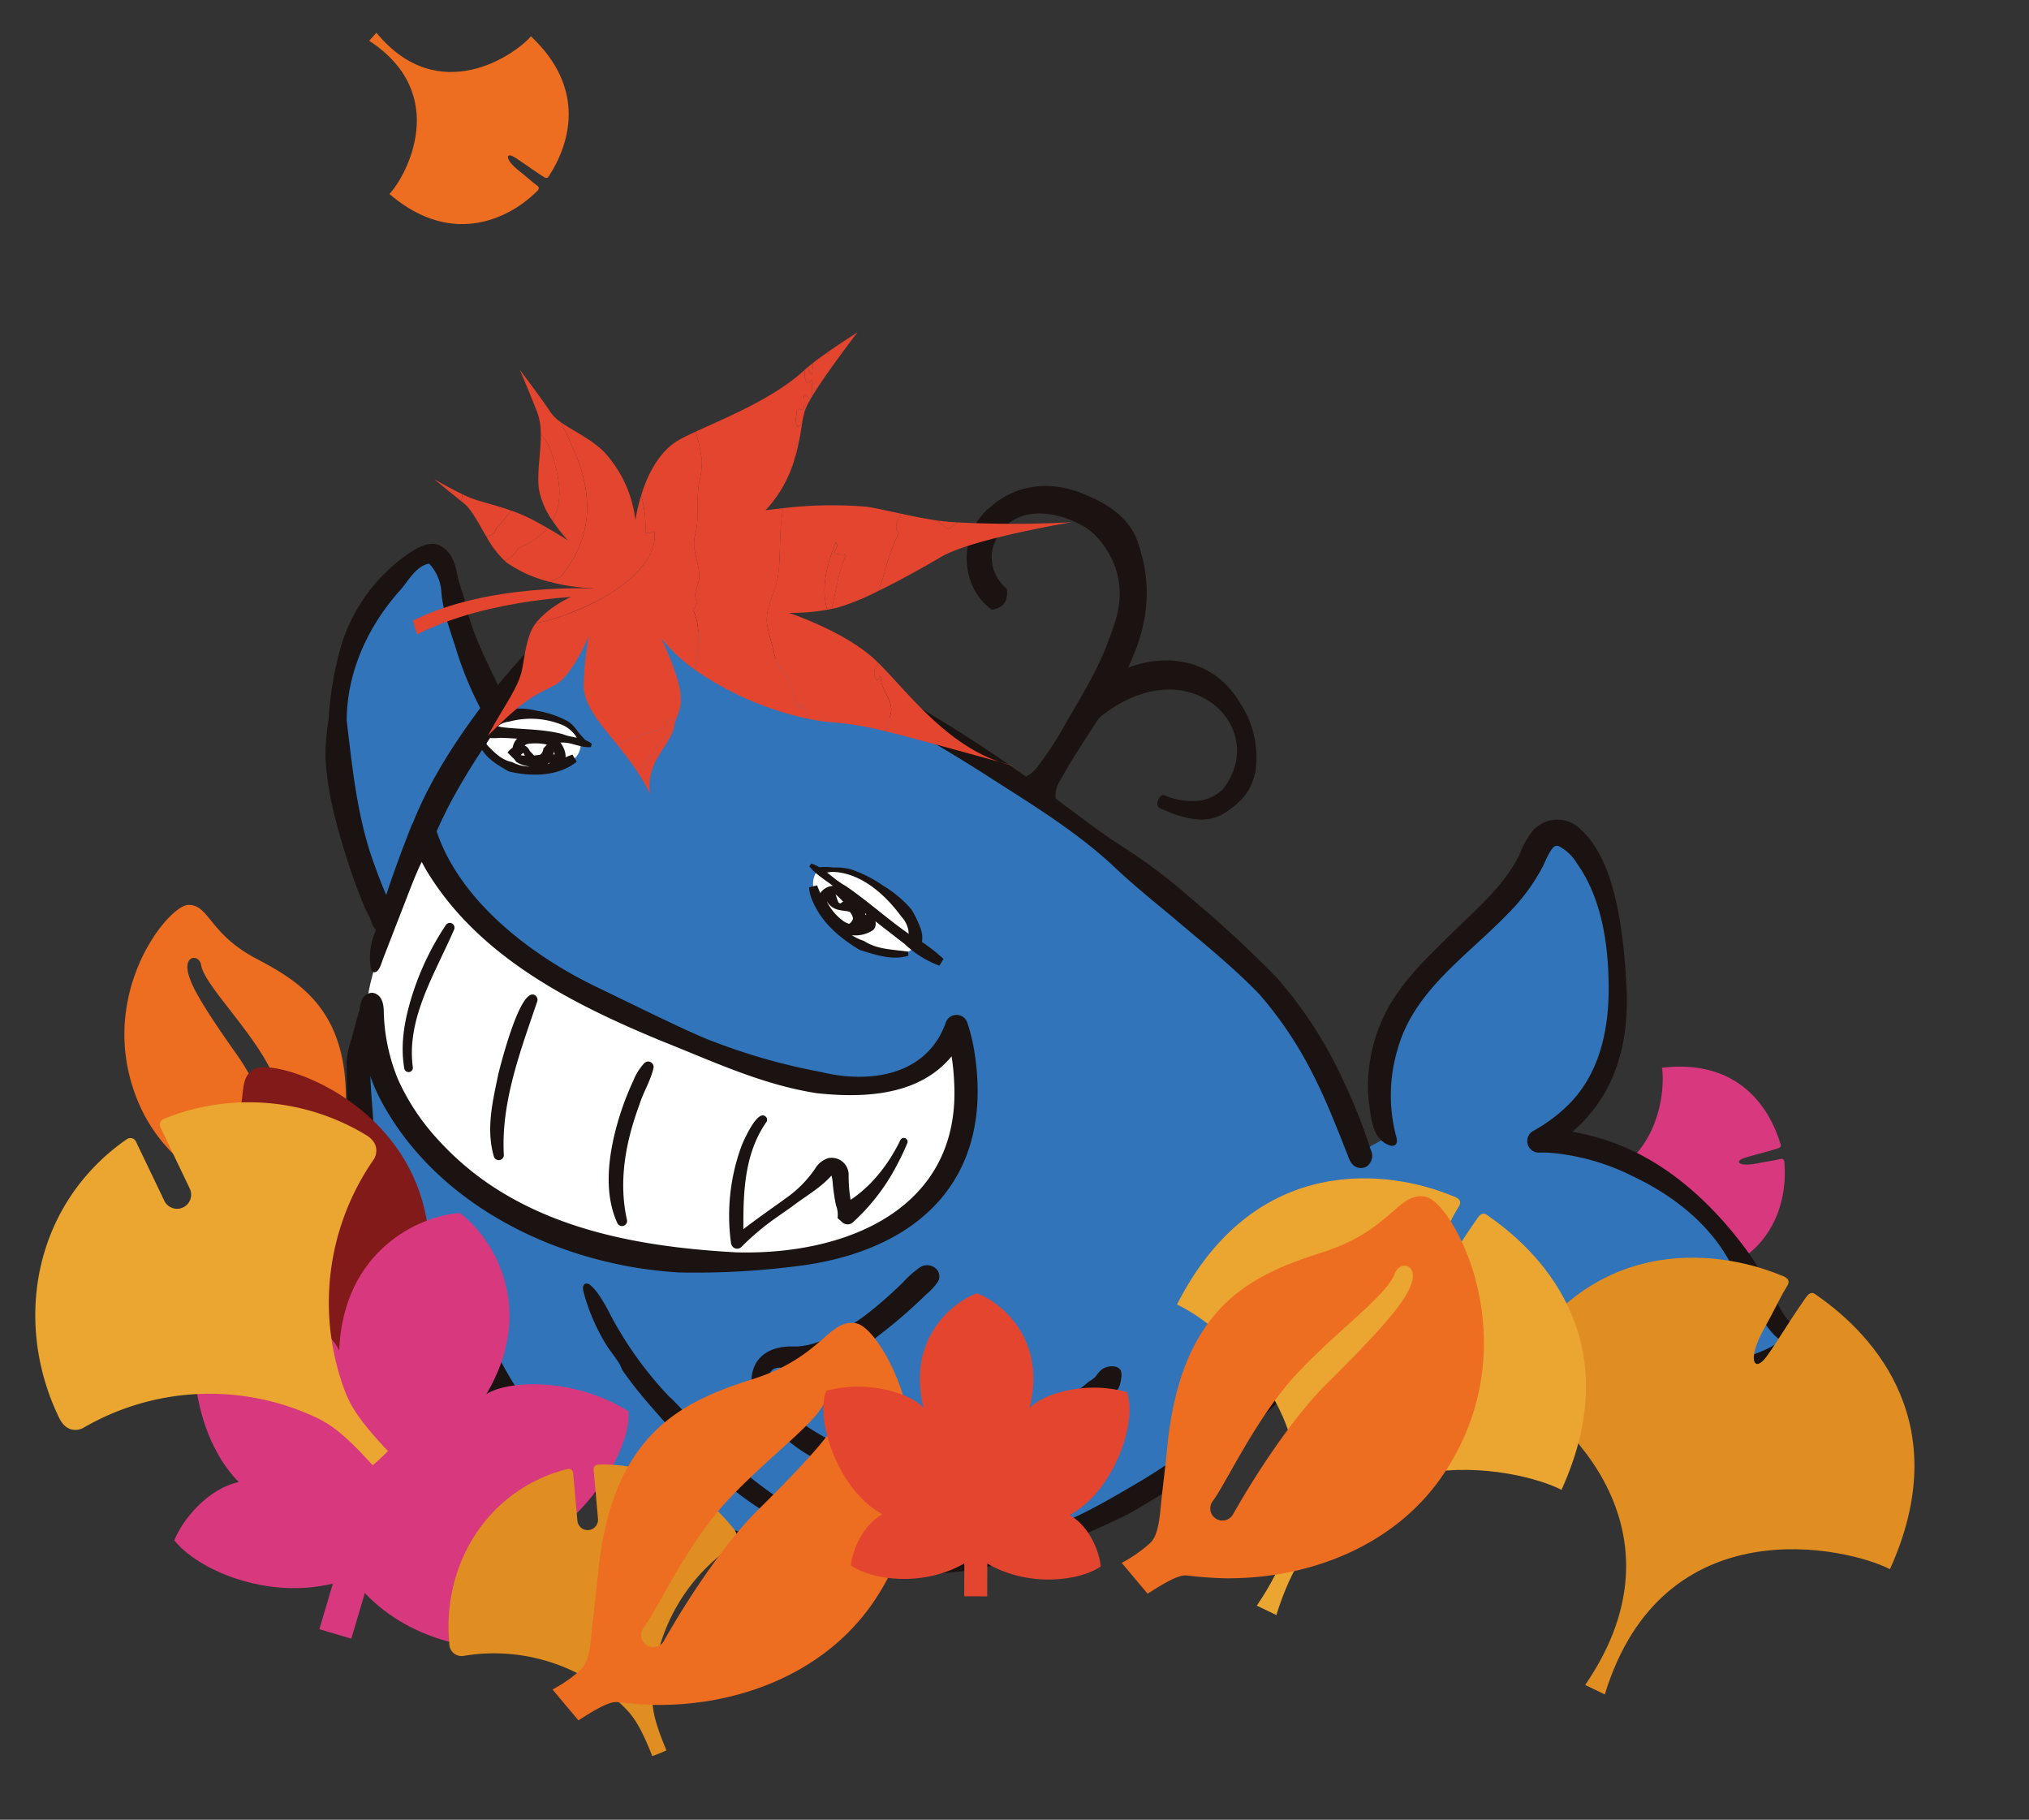 <svg xmlns="http://www.w3.org/2000/svg" xmlns:xlink="http://www.w3.org/1999/xlink" width="329" height="295" viewBox="0 0 329 295">
  <rect x="0" y="0" width="329" height="295" fill="#333333" stroke="none"/>
  <defs>
    <clipPath id="clip-path">
      <rect id="長方形_28325" data-name="長方形 28325" width="329" height="295" transform="translate(84 2688)" fill="none" stroke="#707070" stroke-width="1"/>
    </clipPath>
    <clipPath id="clip-path-2">
      <rect id="長方形_28323" data-name="長方形 28323" width="306" height="276.093" fill="none"/>
    </clipPath>
  </defs>
  <g id="pstar" transform="translate(-84 -2688)" clip-path="url(#clip-path)">
    <g id="グループ_151985" data-name="グループ 151985" transform="matrix(0.996, 0.087, -0.087, 0.996, 108.165, 2688.475)">
      <g id="グループ_151984" data-name="グループ 151984" clip-path="url(#clip-path-2)">
        <path id="パス_198657" data-name="パス 198657" d="M74.155,22.259c-.094.177-.206.613-.845.281-2.548-1.32-4.581-2.662-5.4-2.935-1.082-.362-1.024.743,1.246,2.25,1.8,1.193,2.155,1.55,3.188,2.168.7.382.045.929-.114,1.116-3.344,3.941-12.273,10.468-23.624,2.334,2.388-3,8.613-16.933-5.432-24.472l1.051-1.4C55.379,12.99,67.029,3.129,69.241,0c9.916,7.8,7.666,17.065,4.914,22.258" transform="translate(-7.069 0)" fill="#ed6d21"/>
        <path id="パス_198658" data-name="パス 198658" d="M327.552,190.6c.074.186.337.552-.329.828-2.65,1.1-4.985,1.793-5.721,2.245-.973.6-.09,1.263,2.524.493,2.069-.609,2.573-.651,3.711-1.044.743-.289.74.564.781.805.865,5.1.115,16.131-13.415,19.585-.758-3.756-7.419-17.489-22.227-11.589l-.395-1.706c15.894-1.208,15.842-16.472,14.871-20.178,12.353-2.57,18,5.113,20.2,10.562" transform="translate(-47.887 -29.393)" fill="#d7387e"/>
        <path id="パス_198659" data-name="パス 198659" d="M21.149,173.558c3.373-.337,3.711,4.385,11.8,7.757,8.242,3.434,16.416,7.947,16.544,25.073.017,1.856.13,5.061.151,6.418.028,1.943-.029,4.033.857,5.1a16.928,16.928,0,0,0,3.242,2.716l-3.433,3.428c-3.062-2.4-3.93-2.614-4.574-2.6a45.579,45.579,0,0,1-4.652-.075c-9.9-.789-19.943-5.6-25-14.77-9.1-16.526,1.687-32.714,5.059-33.052M22,184.374c.61,2.054,2.659,5.113,9.069,12.673,3.307,3.9,7.119,10.622,9.84,16.608a1.464,1.464,0,1,0,2.607-1.329c-1.288-1.914-4.251-10.273-8.541-15.882s-10.005-10.427-10.89-13.2c-.413-1.9-2.9-1.6-2.086,1.13" transform="translate(-2.05 -28.413)" fill="#ed6d21"/>
        <path id="パス_198660" data-name="パス 198660" d="M172.106,98.9c-5.811-3.458-6.422-12.261-1.526-16.7,4.395-4.5,10.409-4.983,15.845-2.9,3.85,1.267,7.147,3.481,8.552,7.14,6.332,15-3.766,26.259-9.339,38.944a4.736,4.736,0,0,0-.16,4.362l-7.111-3.823c2.405-.41,3.131-1.882,4.16-3.628.887-1.483,1.693-2.988,2.459-4.572,2.081-4.651,4.5-9.194,5.989-13.962,1.244-4.418,2.385-7.717.983-12.159-.867-2.881-3.618-6.463-6.464-7.576-5.585-2.488-12.276-1.966-14.012,4.49a6.533,6.533,0,0,0,2.768,6.8c.423,1.933-.263,3.149-2.144,3.59" transform="translate(-27.389 -12.789)" fill="#1a1311"/>
        <path id="パス_198661" data-name="パス 198661" d="M191.472,117.675c6.365-8.522,19.267-11.6,26.1-1.922a15.88,15.88,0,0,1,3.386,10.781c-.448,3.445-2.067,5.409-4.809,7.405-2.973,2.017-7.054.927-10.2-.2-.866-.31-.148-2.37.619-2.095a11.59,11.59,0,0,0,5.887.335,6.912,6.912,0,0,0,3.481-2.139c4.71-7.273-.544-15.06-8.526-15.4-4.728-.162-9.39,2.429-12.685,5.857l-3.26-2.618" transform="translate(-31.349 -17.971)" fill="#1a1311"/>
        <path id="パス_198662" data-name="パス 198662" d="M57.288,182.439s-2.475,34.855,30.806,58.728,93.817,38.763,139.1-38.9l-.578-1.465s8.2,18.5,30.143,20.455,41.4-10.74,36.86-11.5-7.139-13.071-19.989-21.258-23.653-6.418-23.653-6.418c10.484-7.282,12.585-17.291,9.548-32.428s-11.578-22.509-14.245-14.163-9.617,13.2-16.433,22.414c-9.929,13.419-3,25.394-3,25.394l-4.349,2.927a79.943,79.943,0,0,0-16.759-24.015c-10.9-10.51-26.588-20.959-45.351-31.315C121.1,109.77,96.146,106,88.227,111.088s-20.358,27.246-22.881,36.673Z" transform="translate(-9.373 -17.857)" fill="#3174ba"/>
        <path id="パス_198663" data-name="パス 198663" d="M59.669,163.488s-21.578-34.714-6.124-55.313c9.574-12.762,9.751-4.212,12.12,2.431s7.644,15.035,7.644,15.035Z" transform="translate(-7.854 -16.632)" fill="#3174ba"/>
        <path id="パス_198664" data-name="パス 198664" d="M89.622,131.621a6.786,6.786,0,0,1,2.224,1.366,3.09,3.09,0,0,1-.191,4.829,6.921,6.921,0,0,1-2.571,1.28,14.746,14.746,0,0,1-6.649.4,7.421,7.421,0,0,1-3.319-1.29,3.773,3.773,0,0,1-1.571-3.081,4.181,4.181,0,0,1,1.429-2.691,5.116,5.116,0,0,1,1.367-1.213,11.59,11.59,0,0,1,5.913-.5,13.694,13.694,0,0,1,3.368.895" transform="translate(-12.695 -21.378)" fill="#fff"/>
        <path id="パス_198665" data-name="パス 198665" d="M143.725,156.125a3.616,3.616,0,0,0-.169,3.669c.986,2.22,2.064,5.863,8.953,8.107s8.259-.935,8.42-1.673-1.615-5.681-7.234-8.229-8.153-2.4-9.971-1.874" transform="translate(-23.439 -25.511)" fill="#fff"/>
        <path id="パス_198666" data-name="パス 198666" d="M65.871,156.273s-8.016,23.8-6.729,29.038,3.024,16.95,23.051,29.075,53.666,10.267,66.91-3.364,5.087-30.391,5.087-30.391S147,192.209,133,191.184,77.46,179.533,65.871,156.273" transform="translate(-9.66 -25.586)" fill="#fff"/>
        <path id="パス_198667" data-name="パス 198667" d="M58.012,162.908c-.894.106-1.3-.862-1.593-1.542s-.819-1.3-1.174-1.977c-.993-1.894-1.936-3.824-2.782-5.79-2.441-5.671-4.768-11.548-5.65-17.723a34.967,34.967,0,0,1-.051-6.284,54.505,54.505,0,0,1,1.058-12.5,28.057,28.057,0,0,1,10.121-15.966c1.1-.789,2.745-1.853,4.235-1.3,2.153.812,2.867,2.829,3.4,4.738.481,1.454,1.178,2.881,1.689,4.278,1.685,5.668,5.279,10.521,8.027,15.694L71.85,126.7a57.5,57.5,0,0,1-5.723-10.917c-1.208-2.833-2.556-5.718-3-8.781a7.491,7.491,0,0,0-2.087-3.849c-.019-.018-.02.017-.076-.078a.263.263,0,0,0-.318-.1c-2.112.724-3.016,3.24-4.333,4.911-4.564,6.187-7.273,13.806-6.615,21.573,1.606,7.646,3.041,15.379,6.35,22.55q1.282,2.817,2.749,5.545a4.721,4.721,0,0,1,.9,2.2,4.131,4.131,0,0,1-.612,2.352,1.619,1.619,0,0,1-.9.77,1.359,1.359,0,0,1-.173.033" transform="translate(-7.636 -16.319)" fill="#1a1311"/>
        <path id="パス_198668" data-name="パス 198668" d="M221.12,187.836a5.714,5.714,0,0,1-.521-.9c-2.166-4.339-4.3-8.708-6.886-12.824a62.777,62.777,0,0,0-9.7-12.08c-4.755-4.165-10.085-7.677-15.231-11.342-3.5-2.419-7.026-4.8-10.372-7.472-6.76-5.243-14.5-8.986-22.028-12.958-5.452-2.848-11.618-5.754-17.231-8.34-6.726-3.123-13.445-6.518-20.758-7.976-6.955-1.969-14.216-4.192-21.5-3.379a13.243,13.243,0,0,0-10.045,4.792A66.828,66.828,0,0,0,79.5,125.48c-4.237,7.127-8.434,14.584-10.994,22.467l-3.925-1.05c2.461-8.509,6.832-16.168,11.612-23.537a83.743,83.743,0,0,1,8.068-10.412c6.815-8.348,16.388-5.861,25.6-4.64a55.991,55.991,0,0,1,12.564,3.464c6.086,2.247,12.3,4.147,18.259,6.706a226.739,226.739,0,0,1,28.452,15.3c3.675,2.242,7.282,4.577,11.131,6.552a88.131,88.131,0,0,1,10.951,6.879,186.239,186.239,0,0,1,15.452,11.97,68.953,68.953,0,0,1,12.111,15.648c1.336,2.3,2.591,4.652,3.733,7.056q.864,1.82,1.642,3.68a2.118,2.118,0,0,1-.454,2.738,1.89,1.89,0,0,1-2.2-.068,2.209,2.209,0,0,1-.384-.4" transform="translate(-10.574 -17.517)" fill="#1a1311"/>
        <path id="パス_198669" data-name="パス 198669" d="M59.213,191.7c0,.306-.067.609-.059.937.012.5.138,1.027.175,1.534q.149,2.03.364,4.054.42,3.985,1.088,7.94c.834,4.78,1.222,9.743,3.125,14.273a80.292,80.292,0,0,0,15.831,24.2c2.473,2.587,5.235,5.123,7.937,7.46,11.967,10.176,28.083,16.03,43.382,18.65a122.96,122.96,0,0,0,14.549,1.3,52.851,52.851,0,0,0,14.491-1.827c1.051-.355,2.437-.732,3.512-1.009a95.069,95.069,0,0,0,10.376-3.517c5.713-2.227,10.745-5.819,15.7-9.35,11.069-7.806,19.831-18.326,27.551-29.358,2.819-4.031,5.435-8.206,7.994-12.421l3.51,2.046c-2.471,4.385-5.192,8.63-8.077,12.767-8.716,12.366-19.395,23.576-31.967,32.077a127.04,127.04,0,0,1-13.431,7.165,56.991,56.991,0,0,1-14.457,4.794,136.807,136.807,0,0,1-15.127,1.806c-17.849,1.251-35.418-5.2-50.476-14.28-4.816-3.026-9.893-5.789-14.318-9.4a67.384,67.384,0,0,1-13.629-16.084,73.968,73.968,0,0,1-6.055-14.043c-1.509-4.842-3.588-9.571-4.342-14.62-.363-2.43-.578-4.9-.84-7.33a15.762,15.762,0,0,1,.5-3.857q.337-2.1.751-4.187a1.437,1.437,0,0,1,.354-.817c.445-.4,1.223-.064,1.468.485a1.448,1.448,0,0,1,.12.61" transform="translate(-9.169 -31.178)" fill="#1a1311"/>
        <path id="パス_198670" data-name="パス 198670" d="M256.5,188.121a5.045,5.045,0,0,1-1.075-1.4,15.44,15.44,0,0,1-1.048-3.374,21.684,21.684,0,0,1-.594-3.357,26.319,26.319,0,0,1,2.928-14.842c2.426-4.6,5.882-8.287,9.166-12.158,3.481-4.019,7.223-7.931,9.113-12.882a14.579,14.579,0,0,1,1.7-3.854,5.3,5.3,0,0,1,7.758-1.057c6.491,4.782,8.619,17.395,9.7,24.986,1.513,11.159-1.346,20.954-10.943,27.52l-1.373-3.393a30.192,30.192,0,0,1,8.955.331c10.9,1.783,20.066,8.751,27.09,16.955,2.213,2.661,4.016,5.975,5.919,8.608a5.5,5.5,0,0,0,2.24,2.073,2.155,2.155,0,0,1,1.609,3.311,8.915,8.915,0,0,1-2.28,2.317,42.33,42.33,0,0,1-7.568,4.36,60.048,60.048,0,0,1-33.821,4.3,34.778,34.778,0,0,1-9.357-3.125,39.005,39.005,0,0,1-15.053-13.129q-.941-1.4-1.754-2.872a6.072,6.072,0,0,1-.752-1.394c-.093-.5.434-1.154.8-1.433a2.176,2.176,0,0,1,1.7-.413,2.883,2.883,0,0,1,1.623,1.026,23.51,23.51,0,0,1,1.4,2.145,37.557,37.557,0,0,0,9.65,9.853,35.133,35.133,0,0,0,12.54,5.532c10.586,2.338,21.7.239,31.671-3.67,3.014-1.293,6.388-2.55,8.506-4.965.019-.018-.054-.014-.059.337a1.142,1.142,0,0,0,.22.605,1.043,1.043,0,0,0,.326.291c.065.038.1.044.079.05-2.025-.329-3.269-1.755-4.393-3.137-2.241-2.97-3.92-5.735-5.976-8.587-3.9-6.332-10.474-10.629-17.343-13.154a36.7,36.7,0,0,0-13.536-2.624,17.716,17.716,0,0,0-1.895.125,1.874,1.874,0,0,1-1.305-3.4,26.04,26.04,0,0,0,5.161-4.541c4.662-5.366,5.664-12.547,5.032-19.6-.623-6.938-2.337-14.382-6.929-19.759a7.232,7.232,0,0,0-3.18-2.49.759.759,0,0,0-.474.036c-.667.171-1.432,2.541-1.73,3.381a31.835,31.835,0,0,1-5.141,8.375c-6.045,7.438-14,13.64-15.792,23.345a26,26,0,0,0,1,14.047c.176.467.339,1.069-.032,1.4a1.042,1.042,0,0,1-.936.134,3.533,3.533,0,0,1-1.54-.833" transform="translate(-41.53 -21.937)" fill="#1a1311"/>
        <path id="パス_198671" data-name="パス 198671" d="M73.263,173.633c-2.408,7.28-6.472,14.969-4.737,22.769a.7.7,0,0,1-1.346.4c-1.091-4.1-.593-8.342.334-12.385A44.7,44.7,0,0,1,71.881,173a.764.764,0,0,1,1.382.631" transform="translate(-10.898 -28.263)" fill="#1a1311"/>
        <path id="パス_198672" data-name="パス 198672" d="M90.715,186.029c-1.991,8.21-4.475,16.8-3.249,25.326a.826.826,0,0,1-1.573.447c-1.723-4.4-.962-9.053-.441-13.542.289-1.687,2.416-14.956,4.954-13.019a.88.88,0,0,1,.309.789" transform="translate(-13.888 -30.297)" fill="#1a1311"/>
        <path id="パス_198673" data-name="パス 198673" d="M114.311,197.016c-.313,2.172-1.321,4.062-1.782,6.189-1.673,6.141-2.325,12.592-.361,18.746a.828.828,0,0,1-1.516.633c-2.284-4.019-2.385-8.954-1.828-13.419a46.282,46.282,0,0,1,2.4-9.815,9.053,9.053,0,0,1,1.55-3.011.885.885,0,0,1,1.536.677" transform="translate(-17.771 -32.097)" fill="#1a1311"/>
        <path id="パス_198674" data-name="パス 198674" d="M137.252,205.473c-3.5,5.984-2.694,13.11-2.046,19.721l-1.764-.522c2.564-2.533,5.332-4.791,8.031-7.13a18.571,18.571,0,0,0,4.333-5.275,3.789,3.789,0,0,1,1.861-1.748,2.756,2.756,0,0,1,3.588,2.516A22.257,22.257,0,0,0,152,217.22c.191.476.3,1.027.994,1.218,0,0-2.518-.494-2.517-.494,4.043-2.577,6.939-6.916,8.63-11.361a.614.614,0,0,1,1.167.382,38.419,38.419,0,0,1-1.341,3.622,33.3,33.3,0,0,1-6.351,9.957,1.265,1.265,0,0,1-1.668.14l-.85-.634a4.121,4.121,0,0,0-.43-2.024,31.852,31.852,0,0,1-.863-3.653,5.83,5.83,0,0,0-.334-1.251c-.079-.074.058.111.193.045-.026-.018-.263.256-.326.336-1.618,2.067-3.836,3.564-5.738,5.31l-2.714,2.284a41.172,41.172,0,0,0-4.9,4.959.985.985,0,0,1-1.385.143,1.174,1.174,0,0,1-.379-.665,32.7,32.7,0,0,1,.406-16c.333-.989,2.117-6.248,3.546-4.75a.73.73,0,0,1,.114.692" transform="translate(-21.675 -33.484)" fill="#1a1311"/>
        <path id="パス_198675" data-name="パス 198675" d="M142.414,155.048c2.25.559,3.81,2.269,5.876,3.14,3.782,2.127,7.42,4.918,11.2,7.033a27.434,27.434,0,0,1,5.631,3.374l-.567,1.152a16.731,16.731,0,0,1-5.961-3.041c-1.86-1.191-6.6-4.233-8.362-5.434-.921-.609-1.84-1.216-2.705-1.905-1.642-1.53-3.82-2.178-5.392-3.834Z" transform="translate(-23.271 -25.385)" fill="#1a1311"/>
        <path id="パス_198676" data-name="パス 198676" d="M143.7,159.163c1.766,3.573,4.241,7.381,8.376,8.328,2.239,1.214,4.8.957,7.264,1.1l.117.651c-2.55,1.053-5.344.314-7.931-.233-3.212-1.555-6.318-3.691-8.119-6.873a7.193,7.193,0,0,1-.979-2.524Z" transform="translate(-23.319 -26.059)" fill="#1a1311"/>
        <path id="パス_198677" data-name="パス 198677" d="M143.447,155.7a10.353,10.353,0,0,1,2.8-.262,9.792,9.792,0,0,1,2.95.062,20.924,20.924,0,0,1,5.4,2.191,18.806,18.806,0,0,1,4.851,3.407,16.216,16.216,0,0,1,1.636,2.712,4.479,4.479,0,0,1,.442,3.084l-1.671.082a17.436,17.436,0,0,1-.6-2.47,4.462,4.462,0,0,0-1.323-2.1c-2.882-3.278-7.039-6.462-11.624-6.259-.942.07-1.865.585-2.847.272l-.019-.723" transform="translate(-23.486 -25.437)" fill="#1a1311"/>
        <path id="パス_198678" data-name="パス 198678" d="M151.315,164.244c.407-.311.651-.9,1.169-1.221a.832.832,0,0,1,1.315.59c.191.607.453,1.453-.194,2.023a5.22,5.22,0,0,1-5.524.5,11.9,11.9,0,0,1-3.051-2.606,3.091,3.091,0,0,1-.764-1.479,2.784,2.784,0,0,1,2.719-3.1c1.885.192,3.247,1.6,4.251,3.006a1.766,1.766,0,0,1,.318,1.111l-1.664-.161c-.01.2.005.15-.021.125a11.4,11.4,0,0,0-2.812-2.742.741.741,0,0,0-.717.011c-.421.253-.438,1.1-.432,1.478a8.787,8.787,0,0,0,2.989,2.841,3.722,3.722,0,0,0,3.482-.154l.07-.06a.264.264,0,0,0-.054.07c-.089.14-.013.286-.076.064a4.237,4.237,0,0,1-.183-.745l1.315.59c-.406.311-.651.9-1.169,1.221l-.968-1.364" transform="translate(-23.615 -26.025)" fill="#1a1311"/>
        <path id="パス_198679" data-name="パス 198679" d="M149.806,165.089c.273.031.736-.7.668-.991a2.257,2.257,0,0,0-.539-.909c-.221-.189-1.131-.111-1.745-.211a2.851,2.851,0,0,1-2.663-2.965l1.672.033a7.876,7.876,0,0,0,.692,1.68c.057.074.3.227.345.17a2.559,2.559,0,0,1,3.878.557c.937,1.749-.33,4.423-2.521,4.3l.213-1.659" transform="translate(-23.825 -26.198)" fill="#1a1311"/>
        <path id="パス_198680" data-name="パス 198680" d="M94.051,135.876c-1.714.273-3.213-.564-4.881-.312-3.271.01-6.527-.109-9.815.081a10.474,10.474,0,0,1-4.981-.275l.054-1.283a12.916,12.916,0,0,1,4.906-.176c3.306.108,6.655-.309,9.952.253,1.617.524,3.384.171,4.888,1.165Z" transform="translate(-12.177 -21.899)" fill="#1a1311"/>
        <path id="パス_198681" data-name="パス 198681" d="M92.285,138.928c-2.827,2.685-7.158,3.08-10.852,2.523-2.057-.946-4.4-2.04-5.253-4.288l.542-.38c1.579,1.278,3.02,2.911,5.146,3.118,2.544,1.129,5.453.135,7.792-1.106a17.673,17.673,0,0,1,1.83-.958Z" transform="translate(-12.473 -22.395)" fill="#1a1311"/>
        <path id="パス_198682" data-name="パス 198682" d="M93.1,135.289c-.844-.336-1.022-1.275-1.589-1.845a5.4,5.4,0,0,0-1.836-1.266,13.462,13.462,0,0,0-8.95.13,3.454,3.454,0,0,0-1.843.978,5.8,5.8,0,0,1-.759.75,7.525,7.525,0,0,1-.916.691l-1.28-1.076c.69-1.684,2.613-2.454,4.147-3.224a11.928,11.928,0,0,1,5.123-.263,15.666,15.666,0,0,1,4.868,1.181c1.231.506,1.879,1.7,2.863,2.479a2.768,2.768,0,0,1,.681.951Z" transform="translate(-12.431 -21.287)" fill="#1a1311"/>
        <path id="パス_198683" data-name="パス 198683" d="M90.758,137.585a14.109,14.109,0,0,1-.148,1.608l-1.414-.535a4.057,4.057,0,0,1,.535-.413c.132-.086.174-.153.12-.079a.23.23,0,0,0-.032.1,1.582,1.582,0,0,0-.224-.837,2.128,2.128,0,0,0-1.4-1.254,8.749,8.749,0,0,0-2.837.14c-.6.11-.679.439-1.027.871-.29.3-.493.96-.039,1.1a10.021,10.021,0,0,0,3.021-.357c.105-.014.224-.132.1.028l1.346.993a2.36,2.36,0,0,1-1.434.794,4.919,4.919,0,0,1-3.738-.336,2.882,2.882,0,0,1,.038-4.007c1.014-.968,2.412-.937,3.661-1.01a4.088,4.088,0,0,1,2.552.672c1.108.915,2.061,2.477,1.5,3.9-.319.545-.668.622-.973.895a.838.838,0,0,1-1.412-.509,3.409,3.409,0,0,1,.087-1.071,1.718,1.718,0,0,0,.058-.563Z" transform="translate(-13.555 -22.003)" fill="#1a1311"/>
        <path id="パス_198684" data-name="パス 198684" d="M88.714,135.711c1.388,1.294.4,3.915-1.085,4.677a2.015,2.015,0,0,1-2.927-1.693c.015-.2,0-.255.081-.209.023.017-.067-.059-.089-.092-.1-.126-.074-.119-.083-.13-.04-.109-.2-.232-.24-.127a7.589,7.589,0,0,1-1.172,1.186l-1.282-1.075c.613-1.115,2.583-2.214,3.51-.661l.1.167c0,.012.038.042-.043-.064a.779.779,0,0,0-.068-.062,10.245,10.245,0,0,1,.918.834c.122.119.317.156.242.018.115-.1.575-.252.7-.379a1.582,1.582,0,0,0,.375-1.051c-.008-.079-.026-.065.031-.026Z" transform="translate(-13.412 -22.219)" fill="#1a1311"/>
        <path id="パス_198685" data-name="パス 198685" d="M61.347,183.353a5.843,5.843,0,0,1,.238,1.126,30.568,30.568,0,0,0,3.272,10.908,36.432,36.432,0,0,0,7.327,9.186,47.115,47.115,0,0,0,7.388,5.585c12.624,7.656,27.858,8.867,42.338,8.4,17.821-1.041,35.821-10.2,32.828-30.669a35.836,35.836,0,0,0-2.075-8.2l3.455-.2c-3.461,10.387-13.6,12.41-23.31,12.225-9.019-.57-17.39-3.7-25.932-6.249-14.783-4.656-30.3-10.843-39.931-23.632a25.493,25.493,0,0,1-3.519-6.306l3.979.009c-.483,1.686-1.361,3.215-1.966,4.866-.612,1.672-1.11,3.383-1.606,5.091l-2.075,7.139q-.518,1.785-1.037,3.569c-.147.508-.438,2.318-1.29,2.212-.329-.04-.491-.415-.573-.736a10.762,10.762,0,0,1,.2-5.7c.535-1.892.783-3.9,1.215-5.831.895-3.988,2.01-7.911,3.151-11.834a2.077,2.077,0,0,1,3.98.009c4.666,11.3,17.241,19.193,28.322,23.378,4.3,1.606,14.141,5.478,18.382,6.788a98.745,98.745,0,0,0,18.944,3.735c8.1,1.259,17.279-.89,19.531-9.832a1.846,1.846,0,0,1,3.456-.2,29.666,29.666,0,0,1,1.545,4.557c5.2,20.721-6.665,33.386-26.317,37.327a128.462,128.462,0,0,1-18.2,2.533A67.683,67.683,0,0,1,94.7,220.629c-12.052-2.99-23.59-9.489-31-19.712a30.241,30.241,0,0,1-5.98-15.587,5.656,5.656,0,0,1,.147-2.189,1.925,1.925,0,0,1,1.565-1.374,1.85,1.85,0,0,1,1.591.9,2.988,2.988,0,0,1,.326.687" transform="translate(-9.444 -25.023)" fill="#1a1311"/>
        <path id="パス_198686" data-name="パス 198686" d="M167.036,232.384s-12.61,16.323-20.79,15.538-7.107,10.243,9.6,15.541,39.205-11.719,42.2-17.116Z" transform="translate(-23.131 -38.047)" fill="#3174ba"/>
        <path id="パス_198687" data-name="パス 198687" d="M168.3,233.314a10.947,10.947,0,0,1-1.7,2.159q-1.786,2.077-3.7,4.033-1.677,1.708-3.452,3.317a31.74,31.74,0,0,1-8.24,5.888,9.223,9.223,0,0,1-5.594.837c-3.971-1.179-3.818,2.327-1.752,4.624,2.474,2.927,6.116,4.839,9.693,6.288a42.014,42.014,0,0,0,5.6,2,13.136,13.136,0,0,0,5.931-.164c1.994-.234,4-.516,5.973-.924a39.275,39.275,0,0,0,5.658-2.333,53.644,53.644,0,0,0,5.536-2.663,67.188,67.188,0,0,0,8.78-6.314q1.11-.945,2.179-1.936c.334-.31.651-.641.984-.951a5.582,5.582,0,0,0,.9-.769c.226-.313.4-.663.634-.967a2.772,2.772,0,0,1,2.329-1.039,1.4,1.4,0,0,1,1.032.462,1.866,1.866,0,0,1,.241,1.218,4.774,4.774,0,0,1-.294,1.788,6.831,6.831,0,0,1-1.157,1.528,32.486,32.486,0,0,1-2.99,2.907c-5,4.254-10.83,7.336-16.736,10.1-3.088,1.12-6.281,1.923-9.438,2.841-3.266.868-6.665.425-9.993.179a25.342,25.342,0,0,1-12.5-4.554,17.719,17.719,0,0,1-4.964-4.822c-2.927-4.26-2.051-9.362,3.634-10.231.746-.132,1.473-.1,2.2-.268,3.454-.669,6.945-3.256,9.731-5.642,1.38-1.246,2.7-2.561,3.96-3.924q.952-1.027,1.867-2.089a17.922,17.922,0,0,1,1.7-1.945c.59-.509.987-1.074,1.81-1.232a2.077,2.077,0,0,1,2.021.723,1.683,1.683,0,0,1,.11,1.867" transform="translate(-22.861 -37.769)" fill="#1a1311"/>
        <path id="パス_198688" data-name="パス 198688" d="M108.1,241.528a30.422,30.422,0,0,1,2.358,3.362,60,60,0,0,0,10.425,12.1,31.2,31.2,0,0,1,2.89,2.521,33.506,33.506,0,0,0,2.866,2.71c1.958,1.761,4,3.434,6.117,4.994a66.074,66.074,0,0,0,13.7,7.816l.221.091a49.782,49.782,0,0,0,16.669,3.679,1.225,1.225,0,0,1-.072,2.449q-1.374-.016-2.745-.113a50.843,50.843,0,0,1-9.294-1.55q-2.282-.6-4.508-1.388a19.019,19.019,0,0,1-4.272-1.744,26.554,26.554,0,0,0-3.66-1.767c-1.366-.651-2.7-1.371-4-2.148a63.042,63.042,0,0,1-7.354-5.191c-2.333-1.892-4.557-3.915-6.723-6-2.062-1.981-4.2-3.96-6.108-6.091-.462-.516-.926-1.031-1.372-1.56-.334-.395-.488-.852-.789-1.258-.788-1.056-1.74-1.99-2.521-3.06a32.55,32.55,0,0,1-2.134-3.339,32.082,32.082,0,0,1-2.134-4.685c-.167-.463-.258-1.111.181-1.331.329-.166.718.052,1.006.283a9.436,9.436,0,0,1,1.254,1.218" transform="translate(-17.277 -39.289)" fill="#1a1311"/>
        <path id="パス_198689" data-name="パス 198689" d="M111.27,276.291a56.862,56.862,0,0,1-12.145-7.683,62.637,62.637,0,0,1-10.112-10.315c-1.3-1.674-2.422-3.482-3.695-5.162a14.631,14.631,0,0,1-1.339-2.986l-1.373-3.19a17.707,17.707,0,0,1-1.084-3.014q-.384-1.634-.766-3.268a3.162,3.162,0,0,1-.125-1.08,1.077,1.077,0,0,1,.567-.876,1.1,1.1,0,0,1,1.259.437,3.572,3.572,0,0,1,.507,1.337,36.16,36.16,0,0,0,2.983,7.216,57.106,57.106,0,0,0,3.582,6.3,60.068,60.068,0,0,0,9.381,11.088,59.278,59.278,0,0,0,11.739,8.5q.76.418,1.532.812a1.049,1.049,0,0,1-.911,1.89" transform="translate(-13.2 -39.073)" fill="#1a1311"/>
        <path id="パス_198690" data-name="パス 198690" d="M78.728,252.6a1.669,1.669,0,0,1-1.356-.692,34.771,34.771,0,0,1-2.015-3.126,36.076,36.076,0,0,1-3.2-7.429q-.294-.97-.534-1.955a9.951,9.951,0,0,1-.412-1.5c-.12-1.5-.046-3.042-.069-4.548a10.948,10.948,0,0,1,.625-4.717c.153-.337.421-.7.79-.676a.676.676,0,0,1,.529.424,2.08,2.08,0,0,1,.133.695,38.4,38.4,0,0,0,.774,5.124,78.1,78.1,0,0,0,2.454,8.467,23.685,23.685,0,0,0,1.424,3.76,31.62,31.62,0,0,0,2.21,3.524,1.673,1.673,0,0,1-1.353,2.653" transform="translate(-11.647 -37.322)" fill="#1a1311"/>
        <path id="パス_198691" data-name="パス 198691" d="M50.668,222.492c-3.094,2.141.3,6.009-3.875,14.362-4.248,8.506-7.6,17.792,5.622,31.038,1.431,1.436,3.831,3.98,4.87,5.037,1.489,1.512,3.162,3.077,3.252,4.531a16.306,16.306,0,0,1-.608,4.395l5.55.189c.7-4.022,1.266-4.806,1.816-5.253a50.615,50.615,0,0,0,3.848-3.369c7.7-7.653,12.389-18.5,9.493-29.143C75.421,225.1,53.762,220.35,50.668,222.492m7.7,8.917c1.086,2.012,1.746,5.821,2.248,16.191.258,5.35,2.289,13.228,4.662,19.763.72,1.981-2.64,2.932-3.222.834-.409-2.387-4.425-10.916-5.189-18.278s.286-15.133-1.13-17.893c-1.131-1.752,1.186-3.293,2.63-.617" transform="translate(-18.646 -51.75)" fill="#821a1a"/>
        <path id="パス_198692" data-name="パス 198692" d="M98.607,288.685c11.678-3.667,20.072-18.853,18.811-25.725-9.367-4.782-20.015-3.269-23.186-.75,7.016-14.563-1.125-25.367-6.827-28.886-6.62,1.011-18.336,7.774-17.57,23.92-1.936-3.558-11.146-9.111-21.636-8.37-3.845,5.832-2.054,23.09,7.262,31.03-5.046,1.563-8.627,7.065-9.585,10.323,4.112,4.349,15.6,8.335,26.228,4.747l-1.539,7.561,5.3,1.078,1.539-7.561c8.378,7.455,20.513,8.276,26,5.88.391-3.373-.756-9.837-4.79-13.248" transform="translate(-20.101 -42.241)" fill="#d7387e"/>
        <path id="パス_198693" data-name="パス 198693" d="M50.991,214.247a36.725,36.725,0,0,0-32.1-.115c-.575.287-.8.426-.8.426a.988.988,0,0,0-.384,1.374l.261.442,5.359,9.064a2.288,2.288,0,0,1-3.939,2.328l-5.047-8.536-.393-.664a.988.988,0,0,0-1.471-.266s.068-.069-.335.271a34.3,34.3,0,0,0-3.25,3.135C-2.045,233.736-2.535,251,5.46,264.321c1.415,2.357,3.345,1.724,4.035,1.24a40.681,40.681,0,0,1,37.613-4.9c2.7,1.019,5.189,2.718,9.659,6.855q.6-.593,1.168-1.22t1.1-1.279c-4.542-4.058-6.47-6.372-7.74-8.965a40.681,40.681,0,0,1,1.309-37.909c.416-.733.864-2.714-1.617-3.9" transform="translate(0 -34.464)" fill="#eba531"/>
        <path id="パス_198694" data-name="パス 198694" d="M129.738,282.985a26.92,26.92,0,0,0-22-8.344c-.469.049-.656.087-.656.087a.726.726,0,0,0-.618.845l.065.37,1.345,7.6a1.677,1.677,0,0,1-3.3.584L103.3,276.97l-.1-.556a.724.724,0,0,0-.941-.561s.064-.03-.3.1a25.222,25.222,0,0,0-3.038,1.315c-10.6,5.441-15.386,17.165-13.328,28.366a2,2,0,0,0,2.45,1.89,29.821,29.821,0,0,1,27.079,6.322c1.592,1.394,2.862,3.2,4.865,7.192.374-.17.746-.348,1.116-.538s.731-.388,1.087-.593c-2.073-3.955-2.8-6.04-3-8.146a29.824,29.824,0,0,1,10.657-25.684,2,2,0,0,0-.106-3.093" transform="translate(-13.937 -44.944)" fill="#e08e22"/>
        <path id="パス_198695" data-name="パス 198695" d="M334.449,220.637c-.351-.2-1.01-.821-1.742.434-2.912,5-4.926,9.471-6.024,10.819-1.452,1.784-2.546-.16-.305-5.172,1.774-3.968,2-4.962,3.087-7.13.779-1.4-.925-1.628-1.4-1.776-9.942-3.1-32.179-4.581-42.725,21.507,7.3,2.525,32.922,19.531,17.149,47.51l3.3,1.248c6.7-31.411,37.165-27.192,44.3-24.254,8.463-23.973-5.357-37.314-15.643-43.184" transform="translate(-46.718 -35.39)" fill="#e08e22"/>
        <path id="パス_198696" data-name="パス 198696" d="M334.449,220.637c-.351-.2-1.01-.821-1.742.434-2.912,5-4.926,9.471-6.024,10.819-1.452,1.784-2.546-.16-.305-5.172,1.774-3.968,2-4.962,3.087-7.13.779-1.4-.925-1.628-1.4-1.776-9.942-3.1-32.179-4.581-42.725,21.507,7.3,2.525,32.922,19.531,17.149,47.51l3.3,1.248c6.7-31.411,37.165-27.192,44.3-24.254,8.463-23.973-5.357-37.314-15.643-43.184" transform="translate(-100.899 -43.573)" fill="#eba531"/>
        <path id="パス_198697" data-name="パス 198697" d="M269.975,203.908c-4.545-.455-5,5.909-15.909,10.453-11.107,4.629-22.123,10.711-22.3,33.792-.02,2.5-.175,6.821-.2,8.65-.038,2.618.038,5.434-1.156,6.879a22.837,22.837,0,0,1-4.37,3.66l4.627,4.62c4.125-3.231,5.3-3.522,6.163-3.5a61.892,61.892,0,0,0,6.269-.1c13.339-1.063,26.878-7.542,33.691-19.907,12.271-22.272-2.273-44.088-6.817-44.544m-1.152,14.577c-.822,2.768-3.585,6.891-12.224,17.078-4.456,5.257-9.594,14.317-13.262,22.385a1.972,1.972,0,1,1-3.511-1.791c1.734-2.58,5.728-13.844,11.508-21.4s13.485-14.053,14.677-17.791c.558-2.558,3.907-2.158,2.812,1.523" transform="translate(-46.877 -29.088)" fill="#ed6d21"/>
        <path id="パス_198698" data-name="パス 198698" d="M150.341,243.107c-4.544-.455-5,5.909-15.908,10.453-11.108,4.629-22.124,10.711-22.3,33.792-.02,2.5-.175,6.821-.2,8.65-.037,2.618.038,5.434-1.156,6.879a22.812,22.812,0,0,1-4.37,3.66l4.627,4.62c4.126-3.231,5.3-3.522,6.163-3.5a61.922,61.922,0,0,0,6.27-.1c13.339-1.063,26.878-7.542,33.691-19.907,12.271-22.272-2.273-44.088-6.818-44.544m-1.152,14.577c-.822,2.768-3.584,6.891-12.223,17.078-4.456,5.257-9.595,14.317-13.262,22.385a1.972,1.972,0,1,1-3.511-1.791c1.734-2.58,5.728-13.845,11.509-21.4s13.485-14.053,14.677-17.791c.557-2.558,3.906-2.158,2.811,1.523" transform="translate(-17.422 -39.799)" fill="#ed6d21"/>
        <path id="パス_198699" data-name="パス 198699" d="M195.285,269.8c7.03-4.686,9.659-16.371,7.5-20.68-7.13-1.36-13.894,1.7-15.509,3.981,1.836-11.005-5.646-16.592-10.1-17.823-4.192,1.949-10.649,8.694-7.022,19.246-1.97-1.984-9.146-3.885-15.954-1.367-1.422,4.607,3.1,15.7,10.806,19.159-3.042,2.01-4.352,6.349-4.358,8.692,3.565,2.088,11.949,2.511,18.3-1.92l.441,5.308,3.718-.309-.442-5.308c6.992,3.323,15.193,1.522,18.364-1.126-.393-2.311-2.4-6.372-5.733-7.853" transform="translate(-25.203 -38.522)" fill="#e4452f"/>
        <path id="パス_198700" data-name="パス 198700" d="M160.929,86.663c.44.024.872.041,1.262.048.682,0,1.4,0,2.107-.018a16.821,16.821,0,0,1-1.452,1.254c-.678-.457-1.315-.879-1.917-1.283" transform="translate(-26.348 -14.189)" fill="#e4452f"/>
        <path id="パス_198701" data-name="パス 198701" d="M136.751,56.2c.018-.024.007-.05.013-.075.16-.134.329-.273.494-.414-.037.344-.2.585-.508.489" transform="translate(-22.39 -9.121)" fill="#e4452f"/>
        <path id="パス_198702" data-name="パス 198702" d="M110.686,133.34c1.232-1.336,2.057-2.227,1.882-3.828.092-.029.171-.059.258-.088a9.331,9.331,0,0,0-.207,1.2c-.289,3.182-4.2,5.994-2.939,11.3a30.577,30.577,0,0,0-2.471-3.538s.015-.012.018-.01c1.755-1.633,2.295-3.8,3.458-5.029" transform="translate(-17.553 -21.19)" fill="#e4452f"/>
        <path id="パス_198703" data-name="パス 198703" d="M101.845,90.25a3.165,3.165,0,0,1-1.44.437,18.871,18.871,0,0,0-1.193-6.052c.848-3.982,2.536-7.543,5.305-9.463.669-.464,1.555-.994,2.586-1.584a26.714,26.714,0,0,1,1.417,4.556,13.629,13.629,0,0,1-.129,3.57c-.27,2.873.6,5.815.073,8.7-.386,2.353,1.231,4.506,1.288,6.811-.05,1.4-.937,2.635.069,3.934-.356.445-.209.785-.615,1.24,1.645,2.814,1.311,6.149,1.209,9.69a27.333,27.333,0,0,1-5.928-4.613c5.146,9.027,4.111,10.527,3.53,12.805-.084.028-.165.059-.257.088a1.307,1.307,0,0,0-1.177.313c-.12.417-.166.789-.283,1.213a38.426,38.426,0,0,0-7.414,3.393c-3.316-3.439-6.214-6.141-6.313-9.552a48.725,48.725,0,0,1,.167-7.655s-2.1,6.651-4.743,8.39-4.4,2.178-10.157,9.185c1.649-4.022,4.14-7.995,4.531-10.855.333-2.475.232-5.891,1.611-8.014,7.929-2.3,19.374-9.649,17.863-16.538" transform="translate(-12.744 -12.048)" fill="#e4452f"/>
        <path id="パス_198704" data-name="パス 198704" d="M110.7,129.839a1.309,1.309,0,0,1,1.177-.313c.176,1.6-.649,2.493-1.882,3.828-1.162,1.228-1.7,3.4-3.456,5.029-.005,0-.015.008-.019.01-1.156-1.448-2.357-2.751-3.517-3.948a38.356,38.356,0,0,1,7.415-3.392c.117-.425.163-.8.283-1.214" transform="translate(-16.865 -21.205)" fill="#e4452f"/>
        <path id="パス_198705" data-name="パス 198705" d="M99.824,88.8a30.433,30.433,0,0,1,.591-4.1,18.864,18.864,0,0,1,1.193,6.051,3.162,3.162,0,0,0,1.44-.437c1.511,6.89-9.933,14.235-17.863,16.538.043-.053.064-.118.105-.176,3.121-4.381,8.792-6.275,8.792-6.275a32.579,32.579,0,0,1-7.177-.419,19.253,19.253,0,0,0,1.683-1.043c4.794-6.989,3.854-13.738.63-19.981-.872-1.629-1.806-3.3-2.865-4.957,2.1,1.271,5.1,2.256,7.458,4.22A19.723,19.723,0,0,1,99.824,88.8" transform="translate(-13.947 -12.117)" fill="#e4452f"/>
        <path id="パス_198706" data-name="パス 198706" d="M142.315,51.655s-.16.247-.41.636a2.181,2.181,0,0,1-.267-.113c.414-.323.677-.524.677-.524" transform="translate(-23.19 -8.457)" fill="#e4452f"/>
        <path id="パス_198707" data-name="パス 198707" d="M114.936,100.123c.406-.455.258-.794.615-1.239-1.008-1.3-.119-2.537-.069-3.935-.056-2.3-1.673-4.457-1.287-6.811.524-2.885-.343-5.829-.074-8.7a13.587,13.587,0,0,0,.13-3.57,26.89,26.89,0,0,0-1.417-4.556c4.628-2.642,12.174-6.505,16.649-11.414.064-.065.139-.148.2-.219a2.789,2.789,0,0,0,.41,2.141c.437.391.52-.782.925-.4-.216.882.19,1.683.139,2.54-.091.186-.174.363-.245.536-.628-.171-.529-.819-1.157-.564a4.32,4.32,0,0,1,.156,2.352c-.268.051-.772-.327-1.046.168.134.9-.334,1.878.446,2.7a.956.956,0,0,1,.6-.426c-.059.8-.128,1.711-.237,2.7a6.352,6.352,0,0,1-.651.8,13.22,13.22,0,0,1,.119,2.462,20.681,20.681,0,0,1-3.9,8.338s1.115-.259,2.837-.585c-.014.147-.04.29-.058.44-.292,3.685.34,7.128.168,10.542-.171,2.507-1.535,5.133-1.165,7.635.3,1.565,1.354,3.96,1.633,4.922.522,1.929,2.2,3.332,3.4,5.346.665,1.278.307,2.684,1.738,3.19.34-.317-.6-.42-.118-.787a8.713,8.713,0,0,1,1.776,2.419,50.672,50.672,0,0,1-19.3-6.325c.1-3.54.436-6.875-1.209-9.69" transform="translate(-18.474 -9.771)" fill="#e4452f"/>
        <path id="パス_198708" data-name="パス 198708" d="M133.385,59.118c.241-.239.507-.492.786-.754.018.6.032,1.2.065,1.807-.526-.217-.661-.746-.851-1.053" transform="translate(-21.839 -9.556)" fill="#e4452f"/>
        <path id="パス_198709" data-name="パス 198709" d="M87.382,97.4A19.055,19.055,0,0,1,85.7,98.446a21.1,21.1,0,0,1-7.317-2.537c-.11-.069-.217-.177-.337-.257a4.007,4.007,0,0,0,2-2.181,12.231,12.231,0,0,0,4.477-3.7c2.332,1.079,3.517,1.741,3.517,1.741a26.747,26.747,0,0,1-2.807-3c1.692-3.671.257-7.877-1.416-11.607a8.973,8.973,0,0,0-1.7-2.167,10.1,10.1,0,0,0-.859-3.476c-1.7-3.441-3.449-6.665-3.449-6.665s3.815,4.2,5.541,6.385a6.612,6.612,0,0,0,1.791,1.479c1.06,1.657,1.993,3.328,2.866,4.957,3.224,6.244,4.165,12.993-.63,19.981" transform="translate(-12.74 -10.577)" fill="#e4452f"/>
        <path id="パス_198710" data-name="パス 198710" d="M74.111,95.759a6.206,6.206,0,0,0-.845.35c-1.457-2.044-2.8-4.2-4.052-5.021-.183-.121-.381-.253-.567-.384a2.538,2.538,0,0,0,.138-1.1c.568.216,1.123.411,1.581.541,1.516.427,3.939.739,6.541,1.419a34.033,34.033,0,0,1-2.061,2.944c-.274.427-.193.83-.735,1.251" transform="translate(-11.239 -14.671)" fill="#e4452f"/>
        <path id="パス_198711" data-name="パス 198711" d="M63.1,87.161s2.587,1.219,4.777,2.043a2.538,2.538,0,0,1-.138,1.1c-2.132-1.42-4.639-3.144-4.639-3.144" transform="translate(-10.331 -14.271)" fill="#e4452f"/>
        <path id="パス_198712" data-name="パス 198712" d="M132.445,69.968c-.779-.818-.312-1.794-.446-2.7.274-.5.779-.117,1.046-.168a4.32,4.32,0,0,0-.156-2.352c.63-.254.529.394,1.158.564a9.677,9.677,0,0,0-.723,1.876,17.627,17.627,0,0,0-.283,2.349.955.955,0,0,0-.6.426" transform="translate(-21.609 -10.592)" fill="#e4452f"/>
        <path id="パス_198713" data-name="パス 198713" d="M132.839,73.719a30.623,30.623,0,0,1-.532,3.257,13.294,13.294,0,0,0-.118-2.462,6.344,6.344,0,0,0,.65-.8" transform="translate(-21.643 -12.07)" fill="#e4452f"/>
        <path id="パス_198714" data-name="パス 198714" d="M136.557,118.682c-1.431-.506-1.073-1.912-1.738-3.19-1.2-2.015-2.877-3.417-3.4-5.346-.279-.963-1.334-3.358-1.633-4.922-.37-2.5.994-5.128,1.165-7.635.172-3.414-.46-6.857-.168-10.542.018-.15.043-.293.058-.44A67.442,67.442,0,0,1,144.236,85.2c1.024.03,3.261.335,5.717.639-.4,1.113-1.149,2.271-.043,3.181-1.5,3.226-1.538,6.273-2.5,9.406a1.5,1.5,0,0,1,.079.14,39.92,39.92,0,0,1-6.469,3.334c-.32.108-.615.2-.936.291.421-2.661.524-5.92,1.494-8.748-.179-.7-1.111-.019-1.727-.215-.339-.542.724-1.31-.039-1.831-1.19,3.8-1.762,7.552-.444,11.007a33.7,33.7,0,0,1-6.147,1.038s9.442,2.223,14.73,6.468c.059.035.11.084.161.12a4.555,4.555,0,0,0,.265.512,1.741,1.741,0,0,0-.007,2.5c.619-.188.027-.834.614-.593.054,1.876,2.127,3.475,2.152,5.393-.011,1.12-.552,2.269-.567,3.37a52.253,52.253,0,0,0-9.119-.711,28.947,28.947,0,0,1-3.236-.185,8.73,8.73,0,0,0-1.776-2.419c-.48.368.458.47.118.787" transform="translate(-21.239 -13.947)" fill="#e4452f"/>
        <path id="パス_198715" data-name="パス 198715" d="M133.387,60.607a2.788,2.788,0,0,1-.41-2.141c.106-.112.217-.226.336-.344.191.307.325.835.851,1.053-.033-.608-.047-1.209-.065-1.807.633-.582,1.329-1.2,2.042-1.8-.006.025,0,.051-.013.075.305.1.471-.146.508-.489,1.412-1.18,2.783-2.255,3.579-2.868a2.2,2.2,0,0,0,.268.113c-1.119,1.774-4.352,6.934-6.032,10.355.051-.857-.355-1.657-.139-2.539-.4-.384-.488.789-.925.4" transform="translate(-21.767 -8.56)" fill="#e4452f"/>
        <path id="パス_198716" data-name="パス 198716" d="M177.242,132.272c.789.143,1.563.29,2.409.436a19.792,19.792,0,0,1-2.409-.436" transform="translate(-29.019 -21.656)" fill="#e4452f"/>
        <path id="パス_198717" data-name="パス 198717" d="M152.534,117.31c-.587-.241.005.4-.614.593a1.741,1.741,0,0,1,.007-2.5,4.7,4.7,0,0,1-.265-.512c4.878,3.966,12.062,12.327,21.348,14.533-9.457-1.714-14.958-2.757-18.891-3.353.015-1.1.556-2.25.567-3.37-.025-1.918-2.1-3.517-2.152-5.393" transform="translate(-24.787 -18.811)" fill="#e4452f"/>
        <path id="パス_198718" data-name="パス 198718" d="M153.372,88.945c-1.106-.91-.357-2.068.043-3.181,1.995.253,4.112.487,5.867.585.6.4,1.239.825,1.917,1.281a16.663,16.663,0,0,0,1.452-1.253,177.665,177.665,0,0,0,18.443-1.641s-15.878,4.076-20.619,7.457c-2.7,1.921-6.24,4.328-9.522,6.3a1.382,1.382,0,0,0-.078-.14c.96-3.134,1-6.182,2.5-9.407" transform="translate(-24.702 -13.874)" fill="#e4452f"/>
        <path id="パス_198719" data-name="パス 198719" d="M141.554,92.613c.764.521-.3,1.288.039,1.831.616.195,1.548-.488,1.727.215-.97,2.827-1.074,6.087-1.494,8.747-.239.073-.473.151-.716.214-1.318-3.456-.746-7.21.444-11.007" transform="translate(-22.98 -15.163)" fill="#e4452f"/>
        <path id="パス_198720" data-name="パス 198720" d="M79.453,97.948a4.005,4.005,0,0,1-2,2.18,15.736,15.736,0,0,1-3.277-3.635,6.162,6.162,0,0,1,.845-.35c.541-.421.46-.824.735-1.251a34.242,34.242,0,0,0,2.061-2.944,26.123,26.123,0,0,1,3.781,1.259c.885.386,1.655.732,2.337,1.045a12.235,12.235,0,0,1-4.477,3.7" transform="translate(-12.144 -15.054)" fill="#e4452f"/>
        <path id="パス_198721" data-name="パス 198721" d="M86.079,90.5a12.892,12.892,0,0,1-2.658-4.966c-.555-2.669-.171-5.913-.457-8.808a8.973,8.973,0,0,1,1.7,2.167c1.673,3.73,3.108,7.935,1.416,11.607" transform="translate(-13.583 -12.562)" fill="#e4452f"/>
        <path id="パス_198722" data-name="パス 198722" d="M89.956,106.825l.387-1.245c-.268.035-17.451.621-28.955,7.783l.9,2.132c11.344-7.066,27.4-8.627,27.671-8.67" transform="translate(-10.051 -17.286)" fill="#e4452f"/>
      </g>
    </g>
  </g>
</svg>
